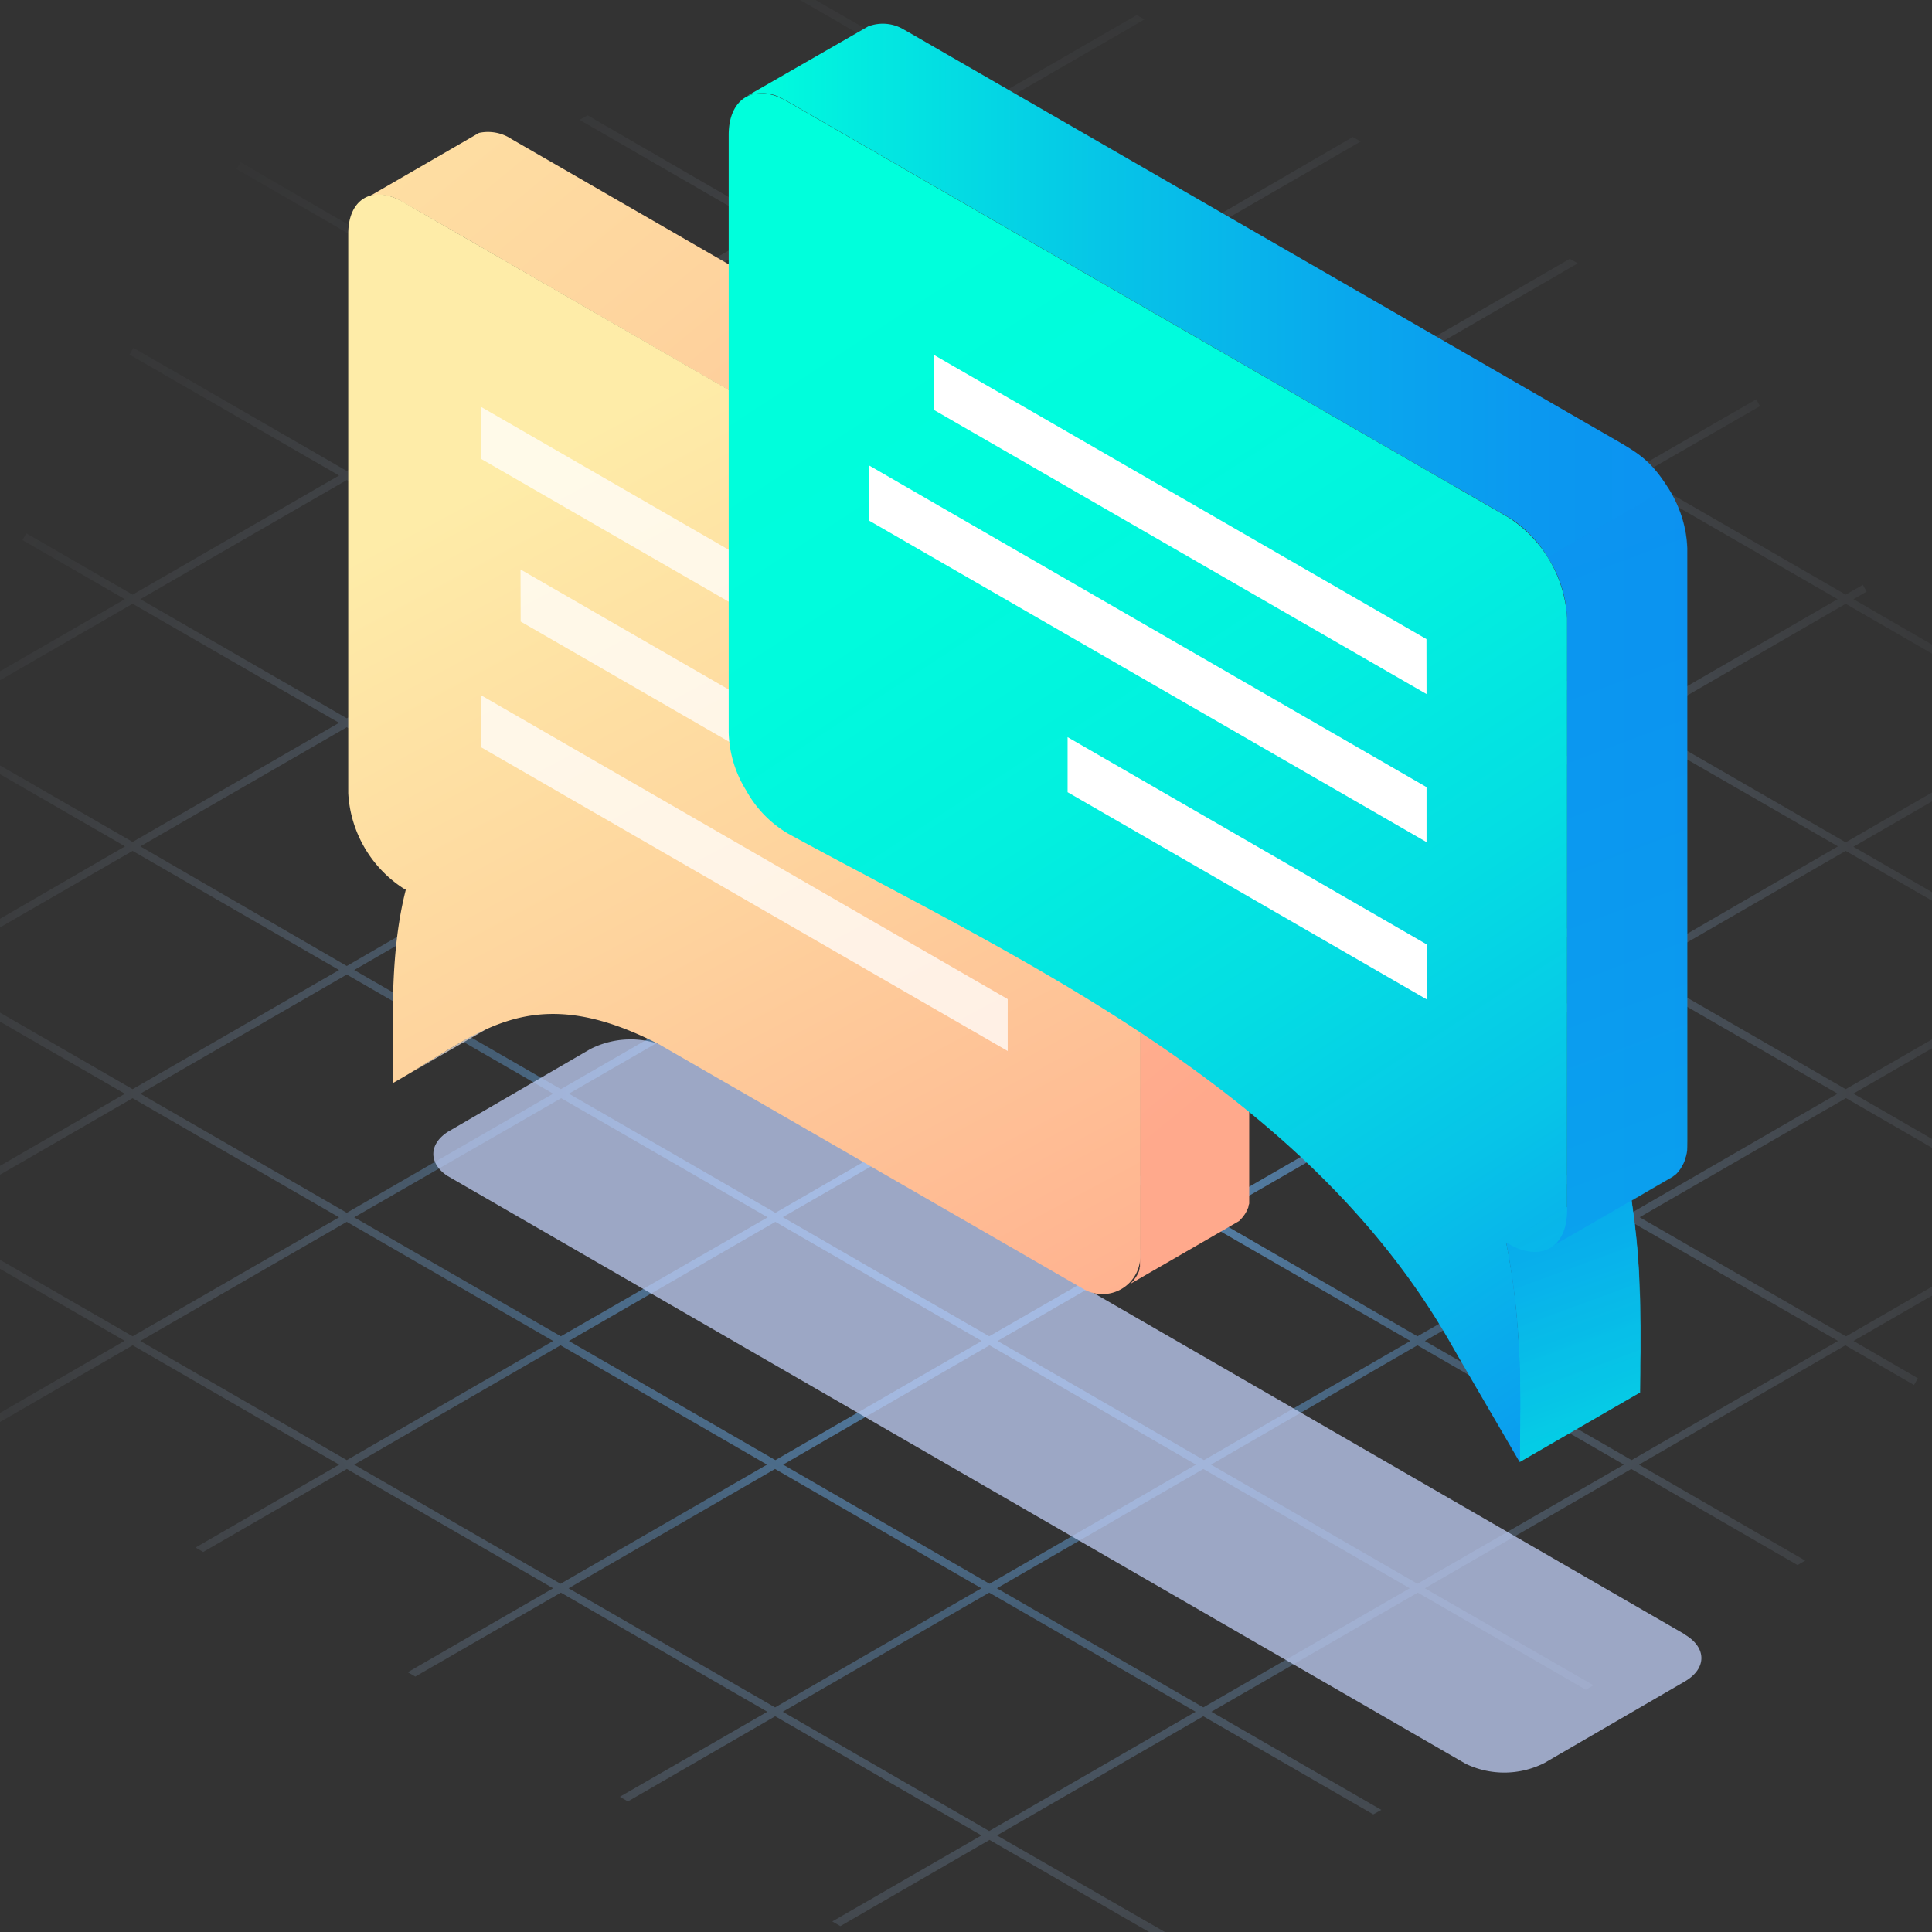<svg xmlns="http://www.w3.org/2000/svg" xmlns:xlink="http://www.w3.org/1999/xlink" viewBox="0 0 240 240"><rect x="0" y="0" width="240" height="240" fill="#333333" stroke="none"/><defs><style>.cls-1{fill:none;}.cls-2{isolation:isolate;}.cls-3{opacity:0.65;fill:url(#未命名的渐变_147);}.cls-10,.cls-4{opacity:0.75;}.cls-5{clip-path:url(#clip-path);}.cls-6{fill:#bfcdf5;}.cls-7{fill:#b8b4b4;}.cls-10,.cls-11,.cls-12,.cls-13,.cls-14,.cls-15,.cls-16,.cls-7,.cls-8,.cls-9{fill-rule:evenodd;}.cls-8{fill:url(#未命名的渐变_261);}.cls-9{fill:url(#未命名的渐变_252);}.cls-10,.cls-15{fill:#fff;}.cls-11{fill:#e6eaeb;}.cls-12{fill:url(#未命名的渐变_163);}.cls-13{fill:url(#未命名的渐变_163-2);}.cls-14{fill:url(#未命名的渐变_213);}.cls-16{opacity:0.3;mix-blend-mode:multiply;fill:url(#未命名的渐变_163-3);}</style><radialGradient id="未命名的渐变_147" cx="122.13" cy="139.06" r="169.82" gradientUnits="userSpaceOnUse"><stop offset="0" stop-color="#6db9ff"/><stop offset="0.06" stop-color="#6db9ff" stop-opacity="0.98"/><stop offset="0.12" stop-color="#6db9ff" stop-opacity="0.93"/><stop offset="0.19" stop-color="#6db9ff" stop-opacity="0.84"/><stop offset="0.26" stop-color="#6db9ff" stop-opacity="0.72"/><stop offset="0.34" stop-color="#6db9ff" stop-opacity="0.56"/><stop offset="0.36" stop-color="#6db9ff" stop-opacity="0.5"/><stop offset="0.44" stop-color="#86c3ff" stop-opacity="0.39"/><stop offset="0.55" stop-color="#a4cfff" stop-opacity="0.25"/><stop offset="0.66" stop-color="#bbd9ff" stop-opacity="0.14"/><stop offset="0.77" stop-color="#cce0ff" stop-opacity="0.06"/><stop offset="0.88" stop-color="#d6e4ff" stop-opacity="0.02"/><stop offset="1" stop-color="#d9e5ff" stop-opacity="0"/></radialGradient><clipPath id="clip-path"><polygon class="cls-1" points="50.88 143.36 78.33 127.41 214.35 205.94 186.9 221.89 50.88 143.36"/></clipPath><linearGradient id="未命名的渐变_261" x1="210.93" y1="193.14" x2="30.91" y2="-25.25" gradientUnits="userSpaceOnUse"><stop offset="0.29" stop-color="#ffa98c"/><stop offset="0.71" stop-color="#fed49e"/><stop offset="1" stop-color="#feeca8"/></linearGradient><linearGradient id="未命名的渐变_252" x1="144.36" y1="200.52" x2="67.34" y2="56.5" gradientUnits="userSpaceOnUse"><stop offset="0.12" stop-color="#ffa98c"/><stop offset="0.65" stop-color="#fed49e"/><stop offset="1" stop-color="#feeca8"/></linearGradient><linearGradient id="未命名的渐变_163" x1="92.85" y1="92.27" x2="209.61" y2="92.27" gradientUnits="userSpaceOnUse"><stop offset="0" stop-color="#00ffdc"/><stop offset="0.11" stop-color="#02ece0"/><stop offset="0.38" stop-color="#06c5e7"/><stop offset="0.63" stop-color="#09a9ed"/><stop offset="0.84" stop-color="#0b98f0"/><stop offset="1" stop-color="#0c92f1"/></linearGradient><linearGradient id="未命名的渐变_163-2" x1="209.37" y1="198.98" x2="184.58" y2="130.22" xlink:href="#未命名的渐变_163"/><linearGradient id="未命名的渐变_213" x1="110.66" y1="34.73" x2="204.7" y2="179.54" gradientUnits="userSpaceOnUse"><stop offset="0" stop-color="#00ffdc"/><stop offset="0.2" stop-color="#00fbdd"/><stop offset="0.39" stop-color="#02f0df"/><stop offset="0.58" stop-color="#04dde3"/><stop offset="0.76" stop-color="#07c3e8"/><stop offset="0.93" stop-color="#0aa1ee"/><stop offset="1" stop-color="#0c92f1"/></linearGradient><linearGradient id="未命名的渐变_163-3" x1="233.37" y1="214.79" x2="178.28" y2="68.02" xlink:href="#未命名的渐变_163"/></defs><title>icon_hire_01</title><g class="cls-2"><g id="图层_1" data-name="图层 1"><path class="cls-3" d="M201.73,59.07l-25.65,14.8-25.64-14.8,25.64-14.8ZM97.24,89.79,122.88,75l25.64,14.82-25.64,14.8Zm51.28,30.71-25.64,14.8L97.24,120.5l25.64-14.8Zm-26.61-15.36L96.28,120,70.63,105.14l25.65-14.8ZM95.32,120.5,69.67,135.3,44,120.5l25.63-14.8Zm1,.56,25.63,14.8-25.63,14.8-25.65-14.8Zm26.6,15.36,25.64,14.8L122.88,166l-25.64-14.8Zm1-.56,25.64-14.8,25.64,14.8-25.64,14.8Zm0-30.72,25.64-14.8,25.64,14.8L149.48,120Zm0-30.71,25.64-14.8,25.64,14.8-25.64,14.8Zm-1-.56L97.24,59.07l25.64-14.8,25.64,14.8Zm-1,.56L96.28,89.23,70.63,74.43l25.65-14.8ZM95.32,89.79l-25.65,14.8L44,89.79,69.67,75ZM68.71,105.14,43.08,120,17.43,105.14l25.65-14.8Zm0,30.72-25.63,14.8-25.65-14.8,25.65-14.8Zm1,.56,25.65,14.8L69.67,166,44,151.22Zm26.61,15.36,25.63,14.8-25.63,14.8-25.65-14.8Zm26.6,15.34,25.64,14.82-25.64,14.8-25.64-14.8Zm1-.54,25.64-14.8,25.64,14.8-25.64,14.8Zm26.6-15.36,25.64-14.8,25.65,14.8L176.08,166Zm0-30.72,25.64-14.8,25.65,14.8-25.65,14.8Zm0-30.71L176.08,75l25.65,14.82-25.65,14.8Zm24.68-46.08-25.64,14.8-25.64-14.8,25.64-14.8ZM122.88,13.55l25.64,14.8-25.64,14.8L97.24,28.35ZM96.28,28.91l25.63,14.8L96.28,58.51,70.63,43.71ZM69.67,44.27l25.65,14.8L69.67,73.87,44,59.07ZM43.08,59.63l25.63,14.8L43.08,89.23,17.43,74.43ZM-9.16,89.79,16.47,75,42.12,89.79l-25.65,14.8Zm0,30.71,25.63-14.8,25.65,14.8L16.47,135.3Zm0,30.72,25.63-14.8,25.65,14.8L16.47,166Zm26.59,15.36,25.65-14.8,25.63,14.8-25.63,14.8ZM44,181.94l25.63-14.82,25.65,14.82-25.65,14.8ZM70.63,197.3l25.65-14.82,25.63,14.82L96.28,212.1Zm52.25,30.16L97.24,212.64l25.64-14.8,25.64,14.8Zm26.6-15.36-25.64-14.8,25.64-14.82,25.64,14.82Zm26.6-15.36-25.64-14.8,25.64-14.82,25.65,14.82Zm52.24-30.16-25.64,14.8L177,166.58l25.64-14.8Zm-25.64-15.92L177,135.86l25.64-14.8,25.64,14.8Zm52.25-30.16-25.65,14.8-25.64-14.8,25.64-14.8Zm-26.61-15.36L202.68,120,177,105.14l25.64-14.8ZM202.68,89.23,177,74.43l25.64-14.8,25.64,14.8ZM141.21,1.87,122.88,12.45,99.8-.88l-1,.54L121.92,13,96.28,27.81,73,14.33l-1,.56L95.32,28.35,69.67,43.15,46.14,29.57h0l-16.24-9.4L29.4,21l15.76,9.1,23.55,13.6L43.08,58.51,19.29,44.78l-2.72-1.57-.48.84,2.22,1.28h0L42.12,59.07,16.47,73.87,3.27,66.25l-.48.84,12.72,7.34-59,34.08.48.83,32.91-19,25.63,14.8L-10.12,120l-13.2-7.63-.48.83,12.72,7.35-19.12,11,.48.83,19.6-11.31,25.63,14.8-25.63,14.8-26.51-15.3-.48.83,26,15-5.82,3.36.48.83,6.3-3.63,25.63,14.8L-2.1,176.74l-1.51.88.48.83,2-1.15,17.61-10.18,25.65,14.82-17.84,10.3.95.55,17.85-10.31L68.71,197.3,50.65,207.73l.94.54,18.08-10.43,25.65,14.8L77,223.2l1,.58,18.3-10.58L121.92,228l-18.53,10.69,1,.58,18.53-10.71,21.34,12.32,1-.56L123.84,228l25.64-14.8,21.11,12.19,1-.56-21.11-12.19,25.64-14.8L197,209.91l.95-.56L177,197.3l25.64-14.82,20.66,11.94.95-.56-20.65-11.92,25.64-14.82,8.53,4.93.48-.83-8-4.64,41.55-24-.48-.83-42,24.26-25.64-14.8,25.64-14.8L251.1,149l.48-.83-21.34-12.32,25.65-14.8L264.4,126l.48-.83-8-4.64,1.63-1-.48-.83L255.89,120l-25.65-14.81,14.94-8.63-.48-.83-15.42,8.91-25.64-14.8L229.28,75l48.43,28,.48-.83L230.24,74.43l1.65-.94-.48-.84-2.13,1.22-25.64-14.8,15-8.62-.48-.84-15.43,8.9L177,43.71l19-11-1-.56-19,11-25.64-14.8,18.68-10.78-1-.55L149.48,27.81,123.84,13,142.17,2.41Z"/><g class="cls-4"><g class="cls-2"><g class="cls-5"><path class="cls-6" d="M209.3,203,83.37,130.32a11.09,11.09,0,0,0-10.05,0L55.89,140.44c-2.76,1.61-2.73,4.23,0,5.83L181.86,219a11.06,11.06,0,0,0,10,0l17.43-10.12c2.76-1.61,2.74-4.22,0-5.83"/></g></g></g><polygon class="cls-7" points="56.1 130.13 84.95 113.49 84.08 114 83.2 114.55 82.32 115.1 81.43 115.65 80.51 116.21 79.58 116.78 50.75 133.42 51.67 132.87 52.58 132.3 53.47 131.75 54.36 131.2 55.23 130.66 56.1 130.13"/><path class="cls-8" d="M46,24.32,59.5,16.51a5.3,5.3,0,0,1,4.07.78l79.49,45.85,2.65,1.53,2.64,1.52a14,14,0,0,1,4.82,5.09l.23.41A13.87,13.87,0,0,1,155.18,78v1.72l0,68.56v.48l0,.15,0,.15,0,.16,0,.14,0,.16-.05.15-.05.14,0,.14-.06.14-.06.14-.06.13-.07.14-.07.14-.08.13-.08.12-.09.12-.09.13-.1.12-.09.1-.11.12-.1.11-.11.1-13.52,7.81.1-.1.11-.11.1-.11.1-.11.09-.12.09-.13.09-.12.08-.13.08-.12.07-.14.07-.12.06-.15.07-.14,0-.14.06-.14,0-.14.05-.15,0-.16,0-.14,0-.16,0-.15v-.64l0-68.55V85.41c0-.59-.11-1.11-.2-1.68a15.74,15.74,0,0,0-5.58-9l-.34-.25-.34-.24-.35-.21-2.65-1.52L129.53,71l-2.65-1.53L63.29,32.74l-2.65-1.53L58,29.68l-2.65-1.52-2.65-1.53L50,25.1A5.3,5.3,0,0,0,46,24.32Z"/><path class="cls-9" d="M82,129.8c-16.37-8.49-22.75-1.1-33.17,4.73-.09-8.61-.3-16.63,1.58-24l-.33-.19a15.08,15.08,0,0,1-6.82-11.81c0-16.9,0-52.59,0-69.5,0-4.34,3.05-6.11,6.81-3.94L134.83,74a15.12,15.12,0,0,1,6.82,11.82v1.71l0,68.55a4.7,4.7,0,0,1-7,4.08Z"/><polygon class="cls-10" points="59.73 86.35 125.18 124.11 125.18 130.56 59.73 92.81 59.73 86.35"/><polygon class="cls-10" points="64.66 70.74 125.18 105.64 125.18 112.11 64.68 77.21 64.66 70.74"/><polygon class="cls-10" points="59.71 50.52 125.17 88.28 125.17 94.73 59.72 56.98 59.71 50.52"/><path class="cls-11" d="M183.37,163.65a98.5,98.5,0,0,0-3.12-18.11l4,2.28c2.83,1.63,5.15.3,5.15-3l0-67.37a11.38,11.38,0,0,0-5.16-8.93q-41.61-24-83.21-48c-2.85-1.63-5.16-.29-5.16,3,0,15.81,0,51.49,0,67.3a11.39,11.39,0,0,0,5.25,9C126.74,114.09,169.85,135.72,183.37,163.65Z"/><path class="cls-12" d="M187.11,154.3l7.55-4.36,0-73.17a14.83,14.83,0,0,0-2.12-7.1l-.26-.42a15,15,0,0,0-4.47-4.75l-.36-.22-2.81-1.61-2.81-1.62L179,59.43q-39.25-22.63-78.5-45.29L97.7,12.52l-.37-.19a5.11,5.11,0,0,0-4.48-.43l15-8.62a5.07,5.07,0,0,1,4.48.42l.36.2L199.56,54c3.75,2.17,5.33,2.92,7.65,6.59l.25.41a14.85,14.85,0,0,1,2.13,7.12l0,73.55v.41l0,.41,0,.39-.06.38-.08.35-.11.34-.1.32-.13.3-.16.28-.15.27-.18.25-.18.23-.2.22L208,146l-.24.18-5.06,2.93,0,.21.12.91.12.89.12.89.09.86.1.87.08.87.08.86.06.84.06.85.05.84,0,.84,0,.83,0,.84,0,.83,0,.82v1.66l0,.82V168l0,.82V173l-14.94,8.63v-5.83l0-.82v-.82l0-.84v-1.64l0-.83V170l0-.83,0-.84,0-.83,0-.83-.05-.85-.06-.85-.07-.85-.07-.85-.08-.86-.09-.87-.11-.89-.11-.88-.12-.89-.14-.89-.14-.92-.15-.91-.17-.93Z"/><polygon class="cls-13" points="187.11 154.3 187.11 154.3 192.26 155.14 205.19 147.68 202.67 149.15 202.71 149.37 202.83 150.27 202.95 151.15 203.07 152.04 203.16 152.91 203.26 153.78 203.34 154.65 203.42 155.51 203.48 156.35 203.54 157.2 203.59 158.04 203.63 158.88 203.67 159.73 203.7 160.55 203.73 161.38 203.75 162.2 203.76 163.04 203.77 163.86 203.79 164.68 203.79 165.5 203.79 166.33 203.79 167.15 203.79 167.98 203.77 168.8 203.76 169.64 203.76 170.46 203.75 171.3 203.74 172.14 203.73 172.98 188.79 181.61 188.8 180.77 188.8 179.92 188.81 179.09 188.82 178.26 188.84 177.43 188.84 176.6 188.84 175.78 188.85 174.96 188.85 174.14 188.84 173.3 188.84 172.48 188.82 171.66 188.8 170.83 188.79 170.01 188.76 169.18 188.73 168.34 188.69 167.51 188.65 166.68 188.6 165.83 188.54 164.98 188.47 164.13 188.4 163.28 188.32 162.41 188.22 161.54 188.12 160.66 188.01 159.78 187.89 158.89 187.75 158 187.61 157.08 187.46 156.17 187.28 155.24 187.11 154.3"/><path class="cls-14" d="M90.52,91c0-18.12,0-56.13,0-74.26,0-4.59,3.24-6.47,7.21-4.18q44.85,25.89,89.73,51.76a16,16,0,0,1,7.21,12.49l0,73.56c0,4.58-3.24,6.47-7.22,4.17l-.34-.2c2,10.06,1.77,18.29,1.68,27.31-2.9-5-5.78-9.89-8.64-14.87C162,135,126.22,119,97.94,103.58A14.06,14.06,0,0,1,92.7,98.2,14.29,14.29,0,0,1,90.52,91Z"/><polygon class="cls-15" points="177.22 117.31 132.62 91.57 132.62 98.41 177.22 124.14 177.22 117.31"/><polygon class="cls-15" points="177.21 97.78 107.94 57.81 107.94 64.66 177.21 104.61 177.21 97.78"/><polygon class="cls-15" points="177.2 79.39 116 44.08 116.01 50.92 177.21 86.22 177.2 79.39"/><polygon class="cls-16" points="192.26 69.2 207.22 60.57 207.25 60.62 207.5 61.04 207.74 61.47 207.97 61.91 208.18 62.34 208.38 62.79 208.57 63.23 208.74 63.68 208.91 64.14 209.05 64.59 209.18 65.05 209.29 65.49 209.39 65.95 209.47 66.4 209.53 66.84 209.58 67.29 209.61 67.72 209.62 68.16 209.65 141.7 209.63 142.12 209.61 142.53 209.56 142.92 209.51 143.29 209.42 143.65 209.32 143.99 209.21 144.31 209.08 144.61 208.93 144.89 208.78 145.16 208.6 145.41 208.41 145.64 208.21 145.86 208 146.04 207.77 146.22 202.7 149.15 202.74 149.37 202.87 150.27 202.99 151.15 203.1 152.04 203.2 152.91 203.29 153.78 203.38 154.65 203.46 155.51 203.52 156.35 203.57 157.2 203.62 158.04 203.67 158.89 203.7 159.71 203.74 160.55 203.76 161.38 203.78 162.2 203.8 163.04 203.81 163.86 203.82 164.68 203.82 165.5 203.82 166.33 203.82 167.15 203.82 167.98 203.81 168.8 203.8 169.64 203.8 170.46 203.78 171.3 203.77 172.14 203.76 172.98 188.82 181.61 188.84 180.77 188.84 179.92 188.85 179.09 188.86 178.26 188.87 177.43 188.87 176.6 188.87 175.78 188.88 174.96 188.88 174.14 188.87 173.3 188.87 172.48 188.86 171.66 188.84 170.83 188.82 170.01 188.8 169.18 188.77 168.34 188.73 167.51 188.68 166.68 188.63 165.83 188.58 164.98 188.5 164.13 188.44 163.27 188.35 162.41 188.26 161.54 188.15 160.66 188.05 159.78 187.92 158.89 187.79 158 187.65 157.08 187.5 156.17 187.32 155.24 187.14 154.3 194.71 149.94 194.67 76.78 194.66 76.35 194.64 75.91 194.59 75.46 194.53 75.03 194.45 74.57 194.34 74.12 194.24 73.66 194.11 73.22 193.96 72.76 193.8 72.31 193.63 71.86 193.44 71.41 193.24 70.97 193.02 70.53 192.79 70.1 192.56 69.67 192.3 69.25 192.26 69.2"/></g></g></svg>